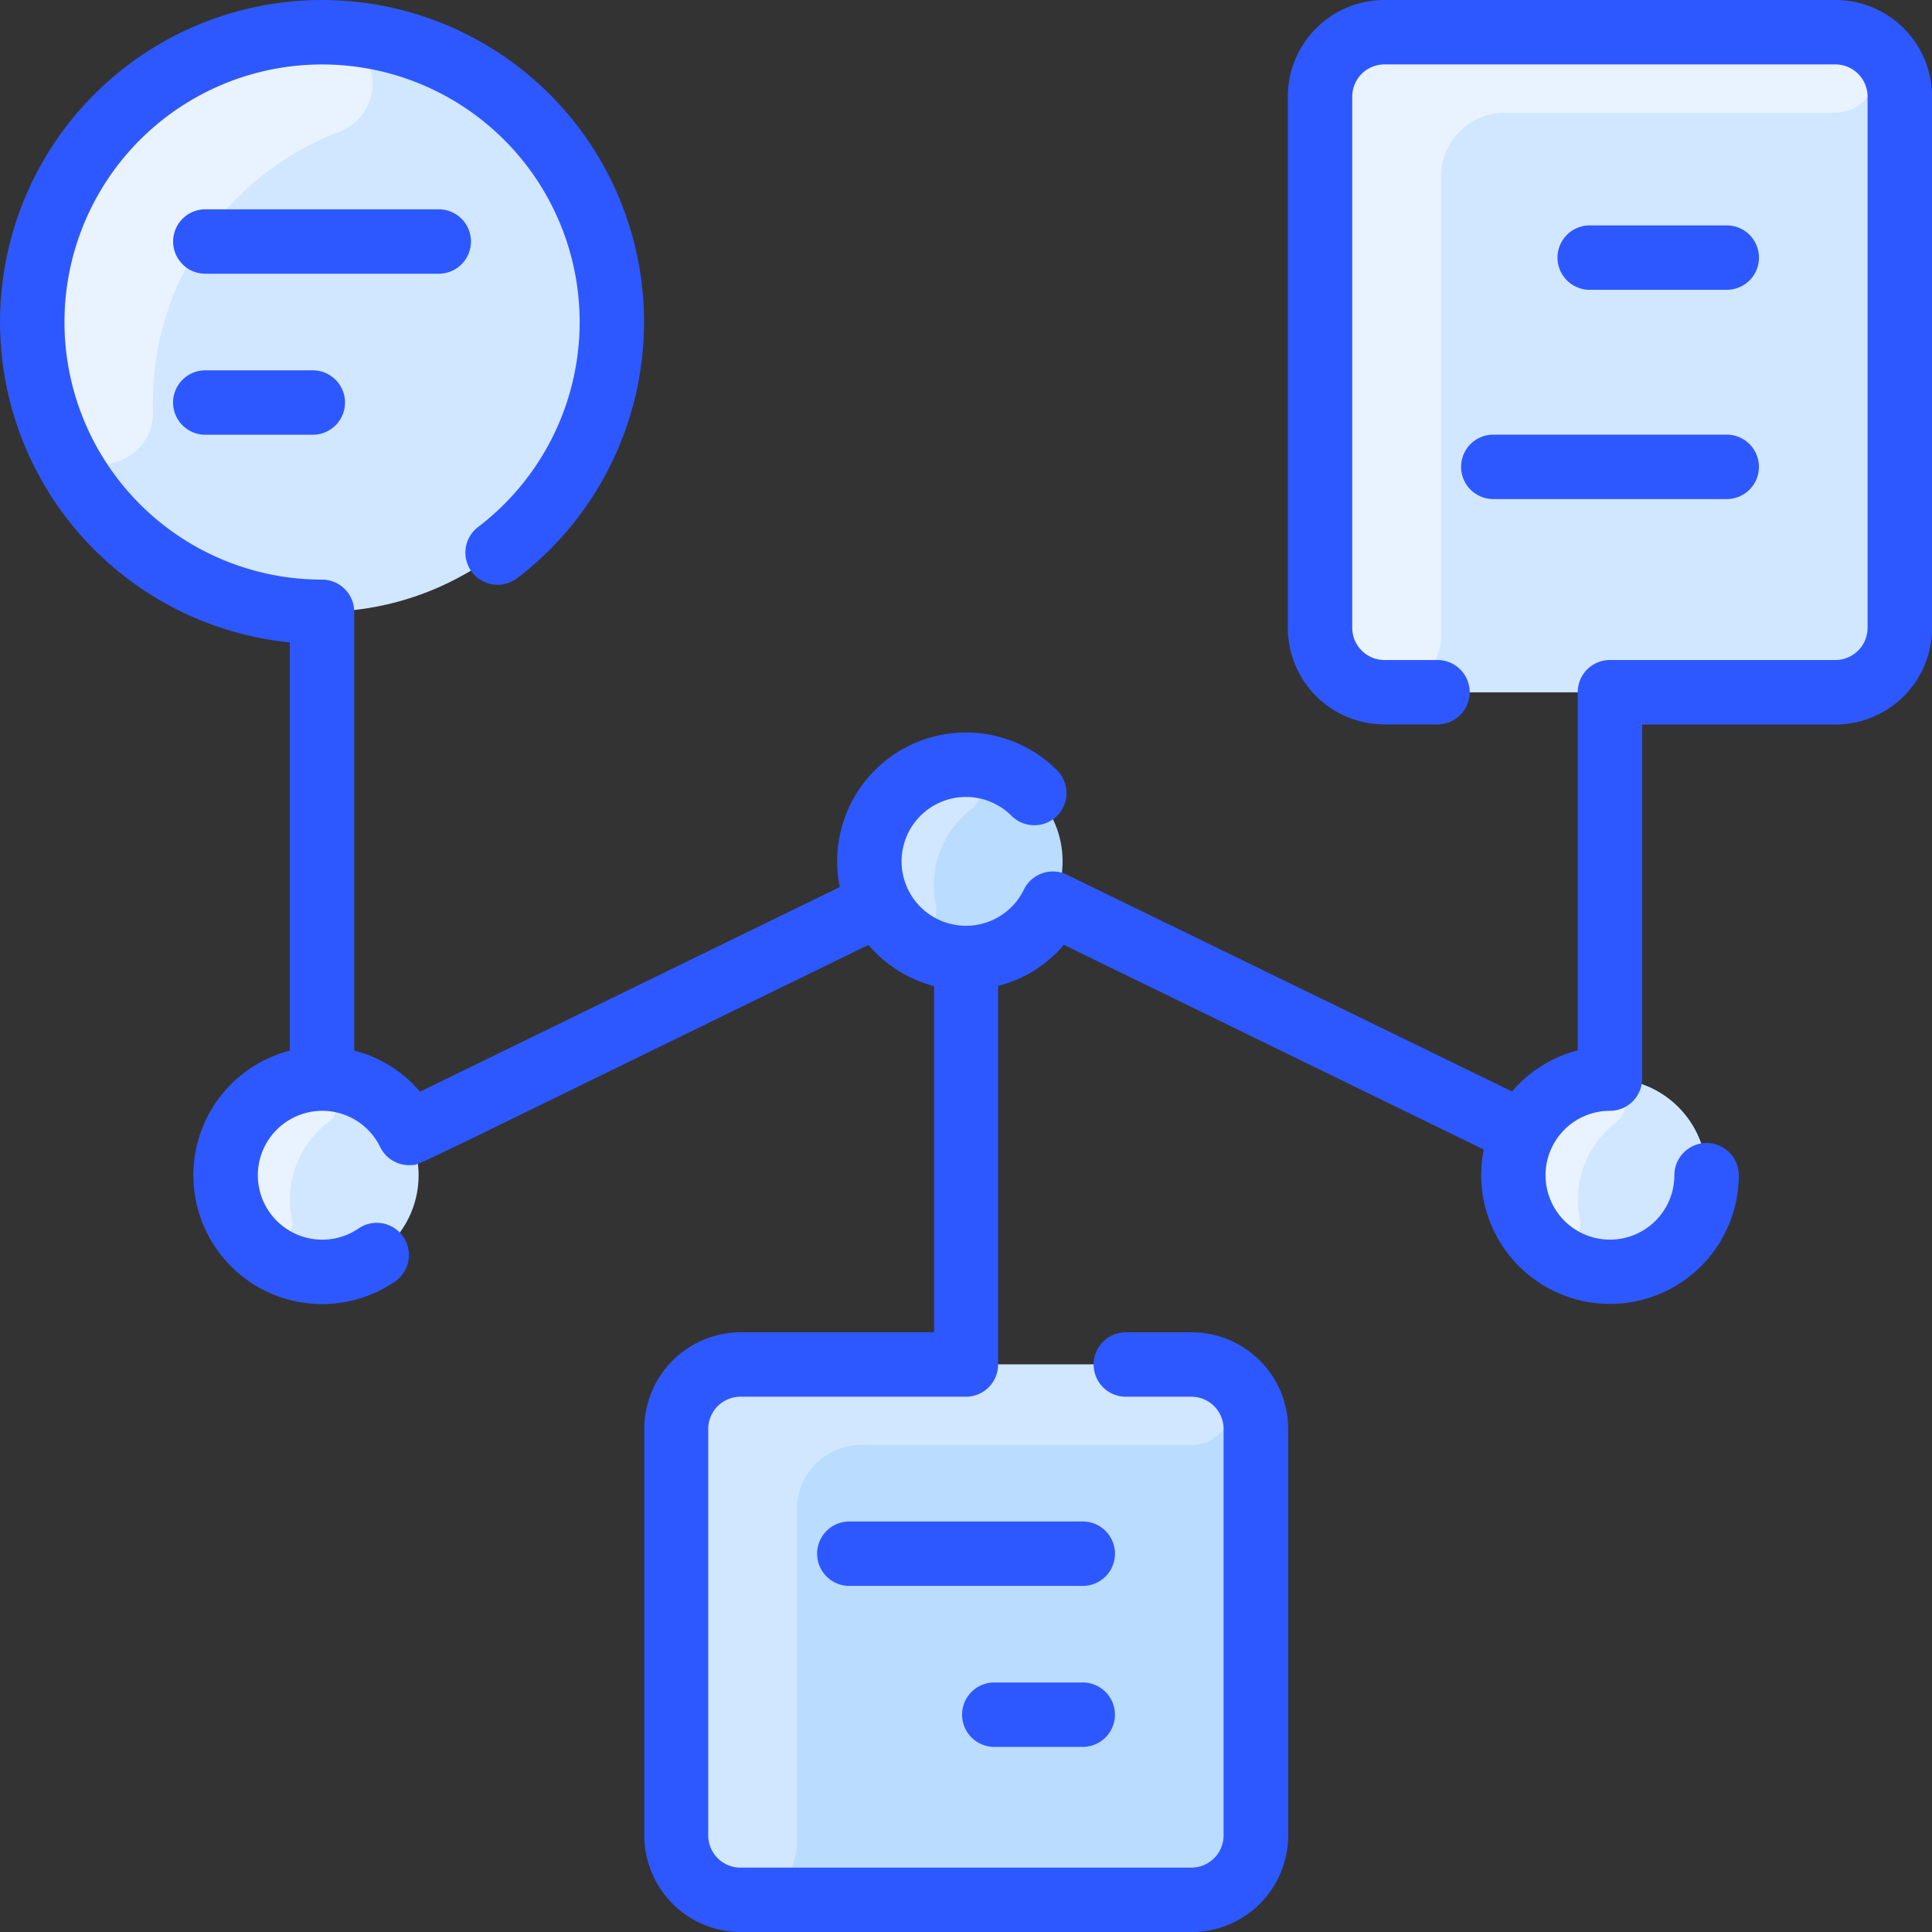 <svg id="Selective_Promotion" data-name="Selective Promotion" xmlns="http://www.w3.org/2000/svg" width="43.698" height="43.698" viewBox="0 0 43.698 43.698">
  <rect x="0" y="0" width="43.698" height="43.698" fill="#333333" stroke="none"/>
  <ellipse id="Эллипс_18" data-name="Эллипс 18" cx="2.185" cy="2.185" rx="2.185" ry="2.185" transform="translate(5.098 24.398)" fill="#d1e7ff"/>
  <path id="Контур_614" data-name="Контур 614" d="M57.5,271.3a.546.546,0,0,1-.931.493,2.184,2.184,0,0,1,1.345-3.636.546.546,0,0,1,.408.971A2.185,2.185,0,0,0,57.5,271.3Z" transform="translate(-50.901 -243.74)" fill="#e8f3ff"/>
  <ellipse id="Эллипс_19" data-name="Эллипс 19" cx="2.185" cy="2.185" rx="2.185" ry="2.185" transform="translate(19.664 17.297)" fill="#b9dcff"/>
  <path id="Контур_615" data-name="Контур 615" d="M217.5,193.3a.546.546,0,0,1-.931.493,2.184,2.184,0,0,1,1.345-3.636.546.546,0,0,1,.408.971,2.185,2.185,0,0,0-.823,2.172Z" transform="translate(-196.335 -172.841)" fill="#d1e7ff"/>
  <ellipse id="Эллипс_20" data-name="Эллипс 20" cx="2.185" cy="2.185" rx="2.185" ry="2.185" transform="translate(34.23 24.398)" fill="#d1e7ff"/>
  <path id="Контур_616" data-name="Контур 616" d="M377.5,271.3a.546.546,0,0,1-.931.493,2.184,2.184,0,0,1,1.345-3.636.546.546,0,0,1,.408.971A2.185,2.185,0,0,0,377.5,271.3Z" transform="translate(-341.769 -243.74)" fill="#e8f3ff"/>
  <ellipse id="Эллипс_21" data-name="Эллипс 21" cx="6.555" cy="6.555" rx="6.555" ry="6.555" transform="translate(0.728 0.728)" fill="#d1e7ff"/>
  <path id="Контур_617" data-name="Контур 617" d="M14.462,8a1.164,1.164,0,0,1,.432,2.248,6.543,6.543,0,0,0-4.224,6.336,1.165,1.165,0,0,1-2.239.473A6.57,6.57,0,0,1,14.462,8Z" transform="translate(-7.208 -7.272)" fill="#e8f3ff"/>
  <path id="Контур_618" data-name="Контур 618" d="M181.11,340.457v9.195a1.456,1.456,0,0,1-1.457,1.457h-10.2A1.456,1.456,0,0,1,168,349.652v-9.195A1.456,1.456,0,0,1,169.457,339h10.2A1.456,1.456,0,0,1,181.11,340.457Z" transform="translate(-152.706 -308.138)" fill="#b9dcff"/>
  <path id="Контур_619" data-name="Контур 619" d="M179.661,340.821h-7.473a1.457,1.457,0,0,0-1.457,1.457v7.556a1.275,1.275,0,0,1-1.275,1.275A1.457,1.457,0,0,1,168,349.652v-9.195A1.457,1.457,0,0,1,169.457,339h10.2A.91.91,0,1,1,179.661,340.821Z" transform="translate(-152.706 -308.138)" fill="#d1e7ff"/>
  <path id="Контур_620" data-name="Контур 620" d="M341.11,9.457V21.474a1.456,1.456,0,0,1-1.457,1.457h-10.2A1.456,1.456,0,0,1,328,21.474V9.457A1.456,1.456,0,0,1,329.457,8h10.2A1.456,1.456,0,0,1,341.11,9.457Z" transform="translate(-298.139 -7.272)" fill="#d1e7ff"/>
  <path id="Контур_621" data-name="Контур 621" d="M339.751,8a.911.911,0,0,1-.091,1.817h-7.473a1.457,1.457,0,0,0-1.457,1.457V21.654a1.275,1.275,0,0,1-1.275,1.275A1.457,1.457,0,0,1,328,21.472V9.455A1.457,1.457,0,0,1,329.457,8C336.193,8,339.675,8,339.751,8Z" transform="translate(-298.139 -7.27)" fill="#e8f3ff"/>
  <g id="Сгруппировать_758" data-name="Сгруппировать 758" transform="translate(0)">
    <path id="Контур_622" data-name="Контур 622" d="M41.513,0h-10.2a2.187,2.187,0,0,0-2.185,2.185V14.2a2.187,2.187,0,0,0,2.185,2.185h1.2a.728.728,0,1,0,0-1.457h-1.2a.729.729,0,0,1-.728-.728V2.185a.729.729,0,0,1,.728-.728h10.2a.729.729,0,0,1,.728.728V14.2a.729.729,0,0,1-.728.728h-5.1a.728.728,0,0,0-.728.728v8.1a2.917,2.917,0,0,0-1.486.931L24.133,19.785a.728.728,0,0,0-.974.335,1.457,1.457,0,1,1-.28-1.668.728.728,0,0,0,1.03-1.03,2.913,2.913,0,0,0-4.915,2.641L9.5,24.692a2.879,2.879,0,0,0-1.488-.93V13.838a.728.728,0,0,0-.728-.728,5.826,5.826,0,1,1,3.529-1.19.728.728,0,1,0,.883,1.158A7.283,7.283,0,1,0,6.555,14.53v9.233A2.913,2.913,0,1,0,8.912,29,.728.728,0,1,0,8.1,27.792a1.457,1.457,0,1,1,.5-1.846.729.729,0,0,0,.718.405c.207-.018-.405.252,10.324-4.979a2.917,2.917,0,0,0,1.486.931v7.83h-4.37a2.187,2.187,0,0,0-2.185,2.185v9.195A2.187,2.187,0,0,0,16.751,43.7h10.2a2.187,2.187,0,0,0,2.185-2.185V32.319a2.187,2.187,0,0,0-2.185-2.185H25.464a.728.728,0,1,0,0,1.457h1.483a.729.729,0,0,1,.728.728v9.195a.729.729,0,0,1-.728.728h-10.2a.729.729,0,0,1-.728-.728V32.319a.729.729,0,0,1,.728-.728h5.1a.728.728,0,0,0,.728-.728V22.3a2.878,2.878,0,0,0,1.488-.93L33.56,26a2.913,2.913,0,1,0,5.768.581.728.728,0,1,0-1.457,0,1.457,1.457,0,1,1-1.457-1.457.728.728,0,0,0,.728-.728V16.387h4.37A2.187,2.187,0,0,0,43.7,14.2V2.185A2.187,2.187,0,0,0,41.513,0Z" transform="translate(0)" fill="#2e58ff"/>
    <path id="Контур_623" data-name="Контур 623" d="M49.737,52.728A.728.728,0,0,0,49.009,52h-5.28a.728.728,0,0,0,0,1.457h5.28A.728.728,0,0,0,49.737,52.728Z" transform="translate(-39.085 -47.266)" fill="#2e58ff"/>
    <path id="Контур_624" data-name="Контур 624" d="M390.824,57.457a.728.728,0,0,0,0-1.457h-3.1a.728.728,0,0,0,0,1.457Z" transform="translate(-351.768 -50.902)" fill="#2e58ff"/>
    <path id="Контур_625" data-name="Контур 625" d="M363,108.728a.728.728,0,0,0,.728.728h5.28a.728.728,0,0,0,0-1.457h-5.28A.728.728,0,0,0,363,108.728Z" transform="translate(-329.953 -98.168)" fill="#2e58ff"/>
    <path id="Контур_626" data-name="Контур 626" d="M209.009,378h-5.28a.728.728,0,1,0,0,1.457h5.28a.728.728,0,0,0,0-1.457Z" transform="translate(-184.519 -343.587)" fill="#2e58ff"/>
    <path id="Контур_627" data-name="Контур 627" d="M241.789,418h-2a.728.728,0,0,0,0,1.457h2a.728.728,0,1,0,0-1.457Z" transform="translate(-217.3 -379.946)" fill="#2e58ff"/>
    <path id="Контур_628" data-name="Контур 628" d="M43.728,92a.728.728,0,0,0,0,1.457H46.16a.728.728,0,1,0,0-1.457Z" transform="translate(-39.085 -83.624)" fill="#2e58ff"/>
  </g>
</svg>
